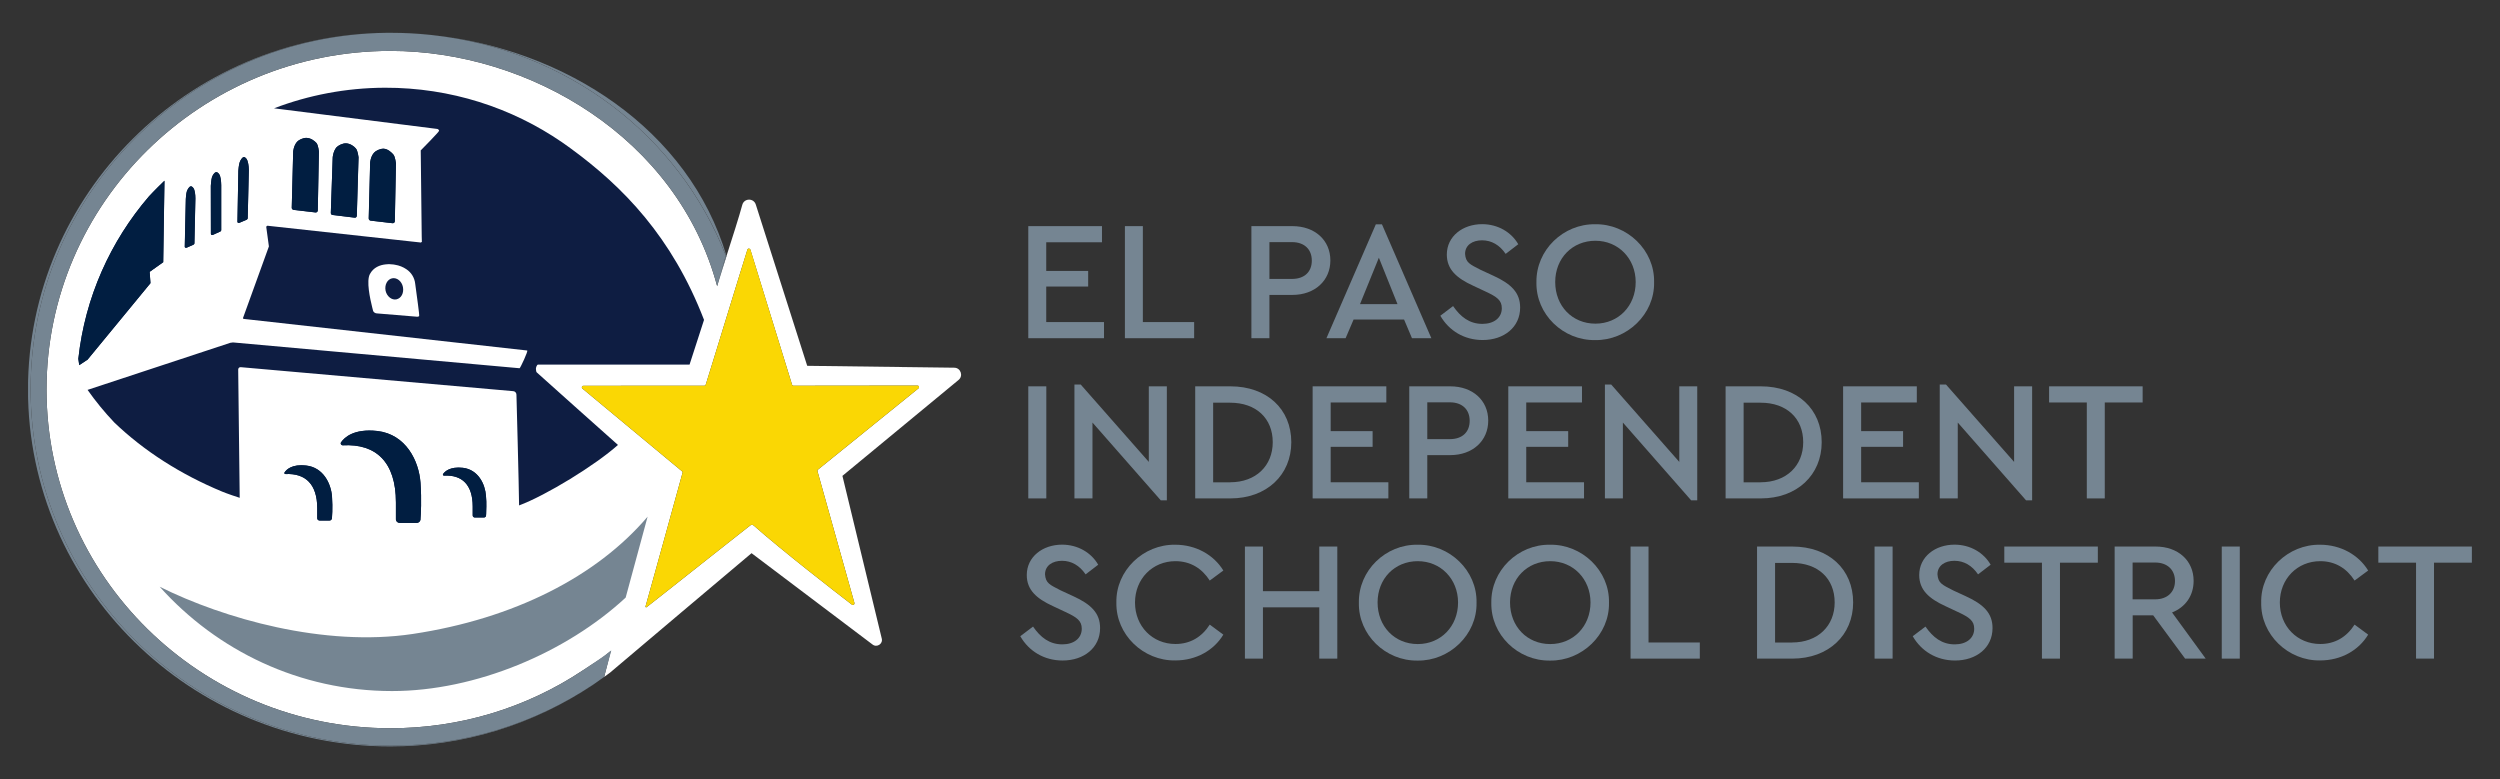 <?xml version="1.0" encoding="utf-8"?>
<!-- Generator: Adobe Illustrator 27.2.0, SVG Export Plug-In . SVG Version: 6.00 Build 0)  -->
<svg version="1.1" id="Layer_1" xmlns="http://www.w3.org/2000/svg" xmlns:xlink="http://www.w3.org/1999/xlink" x="0px" y="0px"
	 viewBox="0 0 331.45 103.3" style="enable-background:new 0 0 331.45 103.3;" xml:space="preserve">
<rect x="0" y="0" width="331.45" height="103.3" fill="#333333" stroke="none"/>
<style type="text/css">
	.st0{clip-path:url(#SVGID_00000044866056953950800490000004358221639431804037_);}
	.st1{clip-path:url(#SVGID_00000129177987771104336700000006013548912805564558_);fill:#FFFFFF;}
	.st2{clip-path:url(#SVGID_00000129177987771104336700000006013548912805564558_);fill:#FAD704;}
	.st3{clip-path:url(#SVGID_00000129177987771104336700000006013548912805564558_);fill:#758592;}
	.st4{clip-path:url(#SVGID_00000129177987771104336700000006013548912805564558_);fill:#0E1D42;}
	.st5{clip-path:url(#SVGID_00000129177987771104336700000006013548912805564558_);fill:#011E41;}
</style>
<g id="MEGA_OFFICIAL_00000116195422898720348390000002780380205787903109_">
	<g>
		<defs>
			<rect id="SVGID_1_" x="3.72" y="4.34" width="324" height="94.62"/>
		</defs>
		<clipPath id="SVGID_00000090282291144805598320000014656908100856442252_">
			<use xlink:href="#SVGID_1_"  style="overflow:visible;"/>
		</clipPath>
		<g style="clip-path:url(#SVGID_00000090282291144805598320000014656908100856442252_);">
			<defs>
				<rect id="SVGID_00000062175610775758397190000003772155046618791296_" x="3.72" y="4.34" width="324" height="94.62"/>
			</defs>
			<clipPath id="SVGID_00000060029437636287645690000008850457604767920803_">
				<use xlink:href="#SVGID_00000062175610775758397190000003772155046618791296_"  style="overflow:visible;"/>
			</clipPath>
			<path style="clip-path:url(#SVGID_00000060029437636287645690000008850457604767920803_);fill:#FFFFFF;" d="M56.91,4.6
				c-1.65-0.17-3.33-0.26-5.03-0.26C53.56,4.34,55.24,4.43,56.91,4.6"/>
			<path style="clip-path:url(#SVGID_00000060029437636287645690000008850457604767920803_);fill:#FFFFFF;" d="M121.77,51.49
				l-13.32,10.77c-0.07,0.04-0.09,0.14-0.07,0.21l4.9,17.47c0.03,0.15-0.08,0.27-0.21,0.27c-0.04,0-0.09-0.01-0.13-0.05
				c-1.97-1.51-9.28-7.17-13.03-10.5c-0.06-0.05-0.14-0.08-0.22-0.08c-0.08,0-0.15,0.03-0.22,0.08c-0.71,0.56-3,2.37-5.52,4.35
				c-1.7,1.35-3.51,2.77-5.02,3.97c-1.51,1.18-2.71,2.14-3.2,2.52c-0.02,0.01-0.04,0.02-0.06,0.02c-0.06,0-0.11-0.05-0.09-0.11
				l1.16-4.16l1.31-4.72l2.44-8.84c0.03-0.08,0-0.16-0.07-0.21l-1.58-1.31l-3.77-3.13l-7.85-6.52c-0.16-0.13-0.07-0.37,0.13-0.37h0
				l9.69-0.01l4.64,0l1.69,0h0c0.09,0,0.16-0.06,0.2-0.15l1.14-3.68l3.18-10.34l0.96-3.09l0.24-0.77c0.03-0.1,0.11-0.15,0.2-0.15
				c0.08,0,0.17,0.05,0.2,0.15L105.01,51c0.02,0.09,0.1,0.14,0.2,0.14l16.43-0.02C121.83,51.12,121.92,51.37,121.77,51.49
				 M80.89,89.17c0.01-0.01,0.02-0.01,0.01-0.01c0.55-0.46,18.11-15.32,18.74-15.82l16.03,12.1c0.58,0.47,1.43-0.08,1.23-0.8
				l-5.21-21.55l15.39-12.71c0.67-0.54,0.29-1.63-0.57-1.63l-19.49-0.25l-6.81-21.36c-0.27-0.91-1.56-0.89-1.8,0.03
				c-0.35,1.33-1.41,4.66-2.09,6.77l-0.01,0.04c-0.34,1.07-0.59,1.81-0.59,1.81l0,0.01l-0.37,1.19l-0.27,0.95
				C89.81,18.22,70.11,6.75,51.77,6.75c-25.14,0-45.6,20.14-45.6,44.9c0,24.76,20.45,44.9,45.6,44.9c9.15,0,17.98-2.66,25.53-7.69
				l0,0c2.09-1.39,2.44-1.48,3.68-2.57l-0.88,3.46"/>
			<path style="clip-path:url(#SVGID_00000060029437636287645690000008850457604767920803_);fill:#FAD704;" d="M108.38,62.47
				l4.9,17.47c0.03,0.15-0.08,0.27-0.21,0.27c-0.04,0-0.09-0.01-0.13-0.05c-1.97-1.51-9.28-7.17-13.03-10.5
				c-0.06-0.05-0.14-0.08-0.22-0.08c-0.08,0-0.15,0.03-0.22,0.08c-0.71,0.56-3,2.36-5.52,4.35c-1.7,1.35-3.51,2.77-5.02,3.97
				c-1.51,1.18-2.71,2.14-3.2,2.52c-0.02,0.01-0.04,0.02-0.06,0.02c-0.06,0-0.11-0.05-0.09-0.11l1.16-4.16l1.31-4.72l2.44-8.84
				c0.02-0.08,0-0.16-0.07-0.21l-1.58-1.31l-3.77-3.13l-7.85-6.52c-0.16-0.13-0.07-0.37,0.13-0.37h0l9.69-0.01l4.64,0l1.69,0h0
				c0.09,0,0.16-0.06,0.2-0.15l1.14-3.68l3.18-10.34l0.96-3.1l0.24-0.77c0.03-0.1,0.11-0.15,0.2-0.15c0.08,0,0.17,0.05,0.21,0.15
				L105.01,51c0.02,0.09,0.1,0.14,0.2,0.14l16.43-0.02c0.2,0,0.29,0.24,0.13,0.37l-13.32,10.77
				C108.38,62.31,108.36,62.4,108.38,62.47"/>
			<path style="clip-path:url(#SVGID_00000060029437636287645690000008850457604767920803_);fill:#758592;" d="M96.23,33.89
				l-0.88,3.1l-0.27,0.95C89.81,18.22,70.11,6.75,51.77,6.75c-25.14,0-45.6,20.14-45.6,44.9c0,24.76,20.45,44.9,45.6,44.9
				c9.15,0,17.98-2.66,25.53-7.69l0,0c1.6-1.07,2.75-1.83,3.75-2.63l-0.96,3.52c-0.32,0.22-0.7,0.49-1.16,0.82
				c0,0-0.01,0.01-0.01,0.01c-7.69,5.22-17.01,8.28-27.04,8.28C25.47,98.86,4.06,77.7,4.06,51.6c0-25.88,21.05-46.9,47.16-47.25
				c0.03,0,0.07,0,0.1,0c0.15,0,0.3,0,0.45,0h0.11c1.68,0,3.36,0.09,5.03,0.26c0.1,0.01,0.2,0.02,0.3,0.03
				C75.17,6.6,89.91,17.83,96.23,33.89"/>
			<path style="clip-path:url(#SVGID_00000060029437636287645690000008850457604767920803_);fill:#758592;" d="M51.88,98.86
				c10.04,0,19.35-3.06,27.04-8.28c-0.1,0.07-0.2,0.15-0.31,0.22v0c-7.95,5.3-17.2,8.16-26.85,8.16
				c-26.49,0-48.05-21.22-48.05-47.31c0-25.91,21.26-47.02,47.5-47.31C25.11,4.69,4.06,25.72,4.06,51.6
				C4.06,77.7,25.47,98.86,51.88,98.86"/>
			<path style="clip-path:url(#SVGID_00000060029437636287645690000008850457604767920803_);fill:#758592;" d="M96.32,33.94
				l-0.01,0.04l-1.22,3.95l0.27-0.95l0.88-3.1C89.91,17.83,75.17,6.6,57.21,4.63C75.07,6.53,91.35,17.22,96.32,33.94"/>
			<path style="clip-path:url(#SVGID_00000060029437636287645690000008850457604767920803_);fill:#0E1D42;" d="M21.64,34.76
				l-1.8,1.28l0.11,1.5L11.6,47.69c-0.02,0.04-0.06,0.06-0.11,0.07l-0.98,0.65l-0.12-0.84c0.89-8.17,4.27-15.6,9.37-21.54
				c0,0,0.76-0.83,2.05-2.07L21.64,34.76z"/>
			<path style="clip-path:url(#SVGID_00000060029437636287645690000008850457604767920803_);fill:#0E1D42;" d="M25.91,26.31
				l-0.13,5.96c-0.01,0.07-0.06,0.12-0.12,0.16l-0.88,0.39c-0.14,0.06-0.28,0-0.28-0.11l0.14-6.34c0,0,0.05-0.79,0.15-1.04
				c0.1-0.24,0.29-0.59,0.5-0.63c0.19-0.03,0.39,0.22,0.47,0.45C25.92,25.61,25.91,26.31,25.91,26.31"/>
			<path style="clip-path:url(#SVGID_00000060029437636287645690000008850457604767920803_);fill:#0E1D42;" d="M29.33,24.55v5.97
				c0,0.08-0.05,0.15-0.12,0.17l-0.96,0.44c-0.14,0.08-0.29,0-0.29-0.12l-0.01-6.38c0,0,0.06-0.85,0.15-1.12
				c0.1-0.28,0.3-0.63,0.55-0.68c0.19-0.04,0.43,0.24,0.52,0.49C29.33,23.8,29.33,24.55,29.33,24.55"/>
			<path style="clip-path:url(#SVGID_00000060029437636287645690000008850457604767920803_);fill:#0E1D42;" d="M32.99,22.56
				l-0.15,6.38c0,0.06-0.06,0.15-0.14,0.19l-0.94,0.4c-0.14,0.07-0.28,0-0.28-0.12l0.12-6.77c0,0,0.06-0.86,0.18-1.13
				c0.09-0.26,0.3-0.63,0.53-0.68c0.2-0.04,0.43,0.25,0.5,0.49C32.99,21.81,32.99,22.56,32.99,22.56"/>
			<path style="clip-path:url(#SVGID_00000060029437636287645690000008850457604767920803_);fill:#0E1D42;" d="M42.28,20.12
				l-0.15,7.77c0,0.17-0.15,0.3-0.31,0.27l-2.89-0.34c-0.15-0.03-0.27-0.15-0.25-0.29l0.19-7.43c0,0,0.05-0.77,0.52-1.31
				c0.22-0.24,0.79-0.54,1.28-0.51c0.57,0.03,1.03,0.4,1.27,0.66C42.21,19.23,42.28,20.12,42.28,20.12"/>
			<path style="clip-path:url(#SVGID_00000060029437636287645690000008850457604767920803_);fill:#0E1D42;" d="M44.01,68.71
				c0,0.04-0.01,0.07-0.03,0.1c-0.05,0.12-0.15,0.2-0.29,0.2h-1.32c-0.18,0-0.31-0.14-0.31-0.3v-1.33c0-3.21-1.58-4.65-4.19-4.53
				c-0.14,0.01-0.22-0.12-0.14-0.22c0.25-0.38,1-1.13,2.86-0.91c2.27,0.25,3.3,2.39,3.43,4.11C44.13,67.39,44.01,68.71,44.01,68.71"
				/>
			<path style="clip-path:url(#SVGID_00000060029437636287645690000008850457604767920803_);fill:#0E1D42;" d="M47.54,20.85
				l-0.23,7.75c0,0.16-0.14,0.3-0.3,0.26L44.1,28.5c-0.14,0-0.25-0.14-0.24-0.29l0.25-7.36c0,0,0.06-0.79,0.5-1.32
				c0.23-0.24,0.79-0.55,1.28-0.53c0.58,0.03,1.06,0.41,1.29,0.68C47.43,19.96,47.54,20.85,47.54,20.85"/>
			<path style="clip-path:url(#SVGID_00000060029437636287645690000008850457604767920803_);fill:#0E1D42;" d="M52.5,21.66
				l-0.15,7.67c0,0.15-0.15,0.29-0.31,0.26l-2.9-0.34c-0.15-0.02-0.25-0.15-0.25-0.3l0.19-7.4c0,0,0.05-0.79,0.52-1.31
				c0.21-0.25,0.81-0.55,1.28-0.53c0.57,0.04,1.05,0.51,1.28,0.78C52.4,20.78,52.5,21.66,52.5,21.66"/>
			<path style="clip-path:url(#SVGID_00000060029437636287645690000008850457604767920803_);fill:#0E1D42;" d="M55.75,68.74v0.09
				c0,0.16-0.09,0.31-0.2,0.39c-0.09,0.08-0.2,0.11-0.33,0.11H53c-0.22,0-0.43-0.15-0.49-0.35c-0.02-0.05-0.02-0.1-0.02-0.15v-2.22
				c0-5.38-2.66-7.81-7.04-7.57c-0.22,0-0.35-0.21-0.24-0.39c0.44-0.64,1.69-1.85,4.81-1.51c3.82,0.44,5.52,3.99,5.73,6.86
				C55.91,66.32,55.79,68.31,55.75,68.74"/>
			<path style="clip-path:url(#SVGID_00000060029437636287645690000008850457604767920803_);fill:#0E1D42;" d="M64.48,67.16
				c0,0.11,0,0.22-0.01,0.33c0,0.53-0.03,0.85-0.03,0.85c0,0.15-0.13,0.27-0.28,0.27h-1.21c-0.15,0-0.28-0.12-0.28-0.27v-1.19
				c0-2.9-1.43-4.22-3.79-4.09c-0.13,0-0.2-0.12-0.14-0.21c0.24-0.35,0.92-1.01,2.62-0.83c2.05,0.24,2.96,2.17,3.07,3.72
				C64.48,66.25,64.49,66.74,64.48,67.16"/>
			<path style="clip-path:url(#SVGID_00000060029437636287645690000008850457604767920803_);fill:#0E1D42;" d="M53.42,38.05
				c0.15,0.79-0.21,1.5-0.87,1.64c-0.61,0.13-1.27-0.4-1.43-1.15c-0.15-0.78,0.23-1.5,0.86-1.64
				C52.62,36.76,53.27,37.29,53.42,38.05"/>
			<path style="clip-path:url(#SVGID_00000060029437636287645690000008850457604767920803_);fill:#0E1D42;" d="M71.33,48.34h20.09
				l1.92-5.93C89.1,31.4,82.6,24.75,75.68,19.69c-0.15-0.1-0.26-0.18-0.4-0.29c-0.25-0.18-0.51-0.36-0.78-0.55
				c-6.65-4.56-14.74-7.24-23.47-7.22c-5.19,0.02-10.14,0.99-14.7,2.73l21.6,2.73c0.14,0,0.24,0.1,0.29,0.24
				c0,0.15-2.4,2.57-2.4,2.57c-0.03,0.01-0.04,0.03-0.04,0.04l0.13,11.39l0.02,0.74c-0.07,0.06-0.14,0.09-0.23,0.09
				c-0.01,0-0.02-0.02-0.03-0.02l-20.19-2.21c-0.08-0.01-0.18,0.08-0.18,0.17l0.35,2.57l-3.43,9.48c-0.03,0.11,0.05,0.13,0.16,0.14
				l37.51,4.18c0.18,0.02-0.92,2.35-1,2.35h-0.03L30.89,45.4c-0.12,0.01-0.25,0.04-0.36,0.05l-18.92,6.24
				c1.06,1.51,2.24,2.95,3.54,4.32c3.93,3.77,8.81,6.89,14.31,9.17c0,0,0.82,0.34,2.32,0.82L31.58,49c0-0.2,0.15-0.34,0.34-0.32
				l36.12,3.18c0.25,0.01,0.43,0.23,0.43,0.46c0,0,0.33,12.17,0.35,14.69c3.61-1.35,10.1-5.33,13.11-8.02c0,0-10.77-9.59-10.77-9.62
				c-0.07-0.03-0.11-0.39-0.11-0.48C71.05,48.73,71.18,48.34,71.33,48.34 M55.57,41.91c-0.06,0.06-0.15,0.08-0.24,0.08h-0.05
				l-5.33-0.44c-0.21-0.01-0.42-0.16-0.48-0.32c-0.01-0.1-0.09-0.3-0.13-0.51c-0.28-1.14-0.79-3.47-0.3-4.38
				c0.47-0.89,1.32-1.21,2.11-1.29c0.28-0.04,0.57-0.04,0.8,0c0.13,0.01,0.26,0.01,0.41,0.05c0.58,0.09,1.08,0.3,1.51,0.59
				c0.67,0.44,1.1,1.15,1.18,1.95C55.24,39.12,55.64,41.83,55.57,41.91"/>
			<path style="clip-path:url(#SVGID_00000060029437636287645690000008850457604767920803_);fill:#011E41;" d="M31.6,22.64
				c0,0,0.06-0.86,0.18-1.13c0.09-0.26,0.3-0.63,0.53-0.68c0.2-0.04,0.43,0.25,0.5,0.49c0.18,0.49,0.18,1.24,0.18,1.24l-0.15,6.38
				c0,0.06-0.06,0.15-0.14,0.19l-0.94,0.4c-0.14,0.07-0.28,0-0.28-0.12L31.6,22.64z M28.1,23.5c0.1-0.28,0.3-0.63,0.55-0.68
				c0.19-0.04,0.43,0.23,0.52,0.49c0.16,0.49,0.16,1.24,0.16,1.24v5.97c0,0.08-0.05,0.15-0.12,0.17l-0.96,0.44
				c-0.14,0.08-0.29,0-0.29-0.12l-0.01-6.38C27.95,24.63,28.01,23.77,28.1,23.5 M24.63,26.37c0,0,0.05-0.79,0.15-1.04
				c0.1-0.24,0.29-0.59,0.5-0.62c0.19-0.03,0.39,0.22,0.47,0.45c0.16,0.46,0.15,1.16,0.15,1.16l-0.13,5.96
				c-0.01,0.07-0.06,0.12-0.12,0.16l-0.88,0.39c-0.14,0.06-0.28,0-0.28-0.11L24.63,26.37z M11.48,47.76l-0.98,0.65l-0.12-0.84
				c0.89-8.17,4.27-15.6,9.37-21.54c0,0,0.76-0.83,2.05-2.07l-0.16,10.8l-1.8,1.28l0.11,1.5L11.6,47.69
				C11.57,47.72,11.54,47.75,11.48,47.76 M44.01,68.71c0,0.04-0.01,0.07-0.03,0.1c-0.05,0.12-0.15,0.2-0.29,0.2h-1.32
				c-0.18,0-0.31-0.14-0.31-0.3v-1.33c0-3.21-1.59-4.65-4.19-4.53c-0.14,0.01-0.21-0.12-0.14-0.22c0.25-0.38,1-1.12,2.86-0.91
				c2.27,0.25,3.3,2.39,3.43,4.11C44.13,67.39,44.01,68.71,44.01,68.71 M55.75,68.74v0.09c0,0.16-0.09,0.31-0.2,0.39
				c-0.09,0.08-0.2,0.11-0.33,0.11H53c-0.22,0-0.43-0.15-0.49-0.35c-0.02-0.05-0.02-0.1-0.02-0.15v-2.22c0-5.38-2.66-7.81-7.04-7.57
				c-0.21,0-0.35-0.21-0.24-0.39c0.44-0.64,1.69-1.85,4.81-1.51c3.82,0.44,5.52,3.99,5.73,6.86C55.92,66.32,55.79,68.31,55.75,68.74
				 M64.48,67.16c0,0.11,0,0.22-0.01,0.33c0,0.53-0.03,0.85-0.03,0.85c0,0.15-0.13,0.27-0.28,0.27h-1.21
				c-0.15,0-0.28-0.12-0.28-0.27v-1.19c0-2.9-1.43-4.22-3.79-4.09c-0.13,0-0.2-0.12-0.14-0.21c0.24-0.35,0.92-1.01,2.62-0.83
				c2.05,0.24,2.96,2.17,3.07,3.72C64.48,66.26,64.49,66.74,64.48,67.16 M38.68,27.54l0.19-7.43c0,0,0.05-0.78,0.52-1.31
				c0.21-0.24,0.79-0.54,1.28-0.51c0.57,0.03,1.03,0.4,1.27,0.66c0.26,0.29,0.34,1.18,0.34,1.18l-0.15,7.77
				c0,0.17-0.15,0.3-0.31,0.27l-2.89-0.34C38.78,27.8,38.67,27.68,38.68,27.54 M43.86,28.22l0.25-7.36c0,0,0.06-0.79,0.5-1.32
				c0.23-0.24,0.79-0.55,1.28-0.53c0.58,0.03,1.06,0.41,1.29,0.68c0.25,0.26,0.35,1.15,0.35,1.15l-0.23,7.75
				c0,0.16-0.14,0.3-0.3,0.26L44.1,28.5C43.96,28.5,43.85,28.37,43.86,28.22 M48.88,28.95l0.19-7.39c0,0,0.05-0.79,0.52-1.31
				c0.21-0.25,0.8-0.55,1.28-0.53c0.57,0.04,1.05,0.51,1.28,0.78c0.24,0.29,0.34,1.16,0.34,1.16l-0.15,7.67
				c0,0.15-0.15,0.29-0.31,0.26l-2.9-0.34C48.98,29.23,48.88,29.1,48.88,28.95"/>
			<path style="clip-path:url(#SVGID_00000060029437636287645690000008850457604767920803_);fill:#758592;" d="M85.86,68.5
				l-2.91,10.73c-7.88,7.3-19.88,12.39-30.97,12.39c-12.23,0-23.21-5.35-30.81-13.83c8.51,4.24,21.83,8.02,33.55,6.26
				C68.17,82.03,79.14,76.4,85.86,68.5"/>
			<polygon style="clip-path:url(#SVGID_00000060029437636287645690000008850457604767920803_);fill:#758592;" points="
				136.33,29.98 146.1,29.98 146.1,32.12 138.71,32.12 138.71,35.92 144.27,35.92 144.27,37.99 138.71,37.99 138.71,42.7 
				146.37,42.7 146.37,44.84 136.33,44.84 			"/>
			<polygon style="clip-path:url(#SVGID_00000060029437636287645690000008850457604767920803_);fill:#758592;" points="
				149.14,29.98 151.52,29.98 151.52,42.7 158.32,42.7 158.32,44.84 149.14,44.84 			"/>
			<path style="clip-path:url(#SVGID_00000060029437636287645690000008850457604767920803_);fill:#758592;" d="M165.91,29.98h5.43
				c2.99,0,5.04,1.87,5.04,4.55c0,2.66-2.05,4.57-5.04,4.57h-3.04v5.74h-2.39V29.98z M171.29,36.98c1.69,0,2.63-0.97,2.63-2.43
				c0-1.46-0.95-2.45-2.63-2.45h-2.99v4.88H171.29z"/>
			<path style="clip-path:url(#SVGID_00000060029437636287645690000008850457604767920803_);fill:#758592;" d="M186.15,42.36h-6.69
				l-1.06,2.48h-2.54l6.55-15.1h0.81l6.55,15.1h-2.57L186.15,42.36z M182.81,34.17l-2.5,6.15h4.97L182.81,34.17z"/>
			<path style="clip-path:url(#SVGID_00000060029437636287645690000008850457604767920803_);fill:#758592;" d="M192.65,40.58
				c0.99,1.44,2.18,2.36,3.89,2.36c1.53,0,2.57-0.81,2.57-2.07c0-1.06-0.63-1.51-2.18-2.23l-1.64-0.77
				c-2.16-0.99-3.47-2.14-3.47-4.12c0-2.43,2.12-4.03,4.68-4.03c2.09,0,3.87,1.06,4.79,2.66l-1.67,1.28
				c-0.79-1.17-1.87-1.8-3.13-1.8c-1.26,0-2.25,0.63-2.25,1.8c0.09,1.17,0.61,1.37,2.07,2.12l1.67,0.77
				c2.41,1.1,3.56,2.27,3.56,4.23c0,2.59-2.12,4.3-4.97,4.3c-2.43,0-4.46-1.22-5.61-3.22L192.65,40.58z"/>
			<path style="clip-path:url(#SVGID_00000060029437636287645690000008850457604767920803_);fill:#758592;" d="M211.49,29.73
				c4.21-0.07,7.9,3.42,7.81,7.68c0.09,4.25-3.6,7.74-7.81,7.68c-4.25,0.07-7.88-3.42-7.79-7.68
				C203.64,33.15,207.26,29.67,211.49,29.73 M211.52,31.92c-3.08,0-5.33,2.34-5.33,5.47c0,3.17,2.25,5.52,5.33,5.52
				c3.04,0,5.34-2.34,5.34-5.52C216.85,34.28,214.56,31.92,211.52,31.92"/>
			
				<rect x="136.33" y="51.22" style="clip-path:url(#SVGID_00000060029437636287645690000008850457604767920803_);fill:#758592;" width="2.39" height="14.86"/>
			<polygon style="clip-path:url(#SVGID_00000060029437636287645690000008850457604767920803_);fill:#758592;" points="154.7,51.22 
				154.7,66.33 153.89,66.33 144.84,56.02 144.84,66.08 142.45,66.08 142.45,50.98 143.28,50.98 152.31,61.24 152.31,51.22 			"/>
			<path style="clip-path:url(#SVGID_00000060029437636287645690000008850457604767920803_);fill:#758592;" d="M158.46,51.22h4.66
				c4.86,0,8.08,3.02,8.08,7.41c0,4.32-3.24,7.45-8.08,7.45h-4.66V51.22z M163.09,63.94c3.44,0,5.65-2.21,5.65-5.31
				c0-3.15-2.18-5.24-5.65-5.24h-2.25v10.56H163.09z"/>
			<polygon style="clip-path:url(#SVGID_00000060029437636287645690000008850457604767920803_);fill:#758592;" points="
				174.03,51.22 183.8,51.22 183.8,53.36 176.42,53.36 176.42,57.16 181.98,57.16 181.98,59.24 176.42,59.24 176.42,63.94 
				184.07,63.94 184.07,66.08 174.03,66.08 			"/>
			<path style="clip-path:url(#SVGID_00000060029437636287645690000008850457604767920803_);fill:#758592;" d="M186.84,51.22h5.43
				c2.99,0,5.04,1.87,5.04,4.55c0,2.66-2.05,4.57-5.04,4.57h-3.04v5.74h-2.39V51.22z M192.22,58.22c1.69,0,2.63-0.97,2.63-2.43
				c0-1.46-0.95-2.45-2.63-2.45h-2.99v4.88H192.22z"/>
			<polygon style="clip-path:url(#SVGID_00000060029437636287645690000008850457604767920803_);fill:#758592;" points="
				199.97,51.22 209.74,51.22 209.74,53.36 202.35,53.36 202.35,57.16 207.91,57.16 207.91,59.24 202.35,59.24 202.35,63.94 
				210.01,63.94 210.01,66.08 199.97,66.08 			"/>
			<polygon style="clip-path:url(#SVGID_00000060029437636287645690000008850457604767920803_);fill:#758592;" points="
				225.02,51.22 225.02,66.33 224.21,66.33 215.16,56.02 215.16,66.08 212.78,66.08 212.78,50.98 213.61,50.98 222.64,61.24 
				222.64,51.22 			"/>
			<path style="clip-path:url(#SVGID_00000060029437636287645690000008850457604767920803_);fill:#758592;" d="M228.78,51.22h4.66
				c4.86,0,8.08,3.02,8.08,7.41c0,4.32-3.24,7.45-8.08,7.45h-4.66V51.22z M233.42,63.94c3.44,0,5.65-2.21,5.65-5.31
				c0-3.15-2.18-5.24-5.65-5.24h-2.25v10.56H233.42z"/>
			<polygon style="clip-path:url(#SVGID_00000060029437636287645690000008850457604767920803_);fill:#758592;" points="
				244.36,51.22 254.13,51.22 254.13,53.36 246.75,53.36 246.75,57.16 252.31,57.16 252.31,59.24 246.75,59.24 246.75,63.94 
				254.4,63.94 254.4,66.08 244.36,66.08 			"/>
			<polygon style="clip-path:url(#SVGID_00000060029437636287645690000008850457604767920803_);fill:#758592;" points="
				269.42,51.22 269.42,66.33 268.61,66.33 259.56,56.02 259.56,66.08 257.17,66.08 257.17,50.98 258,50.98 267.03,61.24 
				267.03,51.22 			"/>
			<polygon style="clip-path:url(#SVGID_00000060029437636287645690000008850457604767920803_);fill:#758592;" points="
				276.67,53.36 271.67,53.36 271.67,51.22 284.07,51.22 284.07,53.36 279.05,53.36 279.05,66.08 276.67,66.08 			"/>
			<path style="clip-path:url(#SVGID_00000060029437636287645690000008850457604767920803_);fill:#758592;" d="M136.96,83.07
				c0.99,1.44,2.18,2.36,3.89,2.36c1.53,0,2.57-0.81,2.57-2.07c0-1.06-0.63-1.51-2.18-2.23l-1.64-0.77
				c-2.16-0.99-3.47-2.14-3.47-4.12c0-2.43,2.12-4.03,4.68-4.03c2.09,0,3.87,1.06,4.79,2.66l-1.67,1.28
				c-0.79-1.17-1.87-1.8-3.13-1.8s-2.25,0.63-2.25,1.8c0.09,1.17,0.61,1.37,2.07,2.12l1.67,0.77c2.41,1.1,3.56,2.27,3.56,4.23
				c0,2.59-2.12,4.3-4.97,4.3c-2.43,0-4.46-1.22-5.61-3.22L136.96,83.07z"/>
			<path style="clip-path:url(#SVGID_00000060029437636287645690000008850457604767920803_);fill:#758592;" d="M155.82,72.22
				c2.72,0,5.09,1.33,6.37,3.42l-1.8,1.33c-1.06-1.64-2.59-2.57-4.55-2.57c-3.04,0-5.36,2.34-5.36,5.49s2.32,5.49,5.36,5.49
				c1.96,0,3.49-0.92,4.55-2.57l1.8,1.33c-1.26,2.09-3.6,3.42-6.37,3.42c-4.23,0.07-7.9-3.42-7.81-7.68
				C147.92,75.64,151.59,72.15,155.82,72.22"/>
			<polygon style="clip-path:url(#SVGID_00000060029437636287645690000008850457604767920803_);fill:#758592;" points="
				165.05,72.46 167.44,72.46 167.44,78.38 174.91,78.38 174.91,72.46 177.3,72.46 177.3,87.32 174.91,87.32 174.91,80.52 
				167.44,80.52 167.44,87.32 165.05,87.32 			"/>
			<path style="clip-path:url(#SVGID_00000060029437636287645690000008850457604767920803_);fill:#758592;" d="M187.95,72.22
				c4.21-0.07,7.9,3.42,7.81,7.68c0.09,4.25-3.6,7.74-7.81,7.68c-4.25,0.07-7.88-3.42-7.79-7.68
				C180.09,75.64,183.71,72.15,187.95,72.22 M187.97,74.4c-3.08,0-5.33,2.34-5.33,5.47c0,3.17,2.25,5.52,5.33,5.52
				c3.04,0,5.34-2.34,5.34-5.52C193.3,76.76,191.01,74.4,187.97,74.4"/>
			<path style="clip-path:url(#SVGID_00000060029437636287645690000008850457604767920803_);fill:#758592;" d="M205.51,72.22
				c4.21-0.07,7.9,3.42,7.81,7.68c0.09,4.25-3.6,7.74-7.81,7.68c-4.25,0.07-7.88-3.42-7.79-7.68
				C197.65,75.64,201.27,72.15,205.51,72.22 M205.53,74.4c-3.08,0-5.33,2.34-5.33,5.47c0,3.17,2.25,5.52,5.33,5.52
				c3.04,0,5.34-2.34,5.34-5.52C210.86,76.76,208.57,74.4,205.53,74.4"/>
			<polygon style="clip-path:url(#SVGID_00000060029437636287645690000008850457604767920803_);fill:#758592;" points="
				216.18,72.46 218.56,72.46 218.56,85.18 225.36,85.18 225.36,87.32 216.18,87.32 			"/>
			<path style="clip-path:url(#SVGID_00000060029437636287645690000008850457604767920803_);fill:#758592;" d="M232.95,72.46h4.66
				c4.86,0,8.08,3.02,8.08,7.41c0,4.32-3.24,7.45-8.08,7.45h-4.66V72.46z M237.59,85.18c3.44,0,5.65-2.21,5.65-5.31
				c0-3.15-2.18-5.24-5.65-5.24h-2.25v10.56H237.59z"/>
			
				<rect x="248.53" y="72.46" style="clip-path:url(#SVGID_00000060029437636287645690000008850457604767920803_);fill:#758592;" width="2.39" height="14.86"/>
			<path style="clip-path:url(#SVGID_00000060029437636287645690000008850457604767920803_);fill:#758592;" d="M255.28,83.07
				c0.99,1.44,2.18,2.36,3.89,2.36c1.53,0,2.57-0.81,2.57-2.07c0-1.06-0.63-1.51-2.18-2.23l-1.64-0.77
				c-2.16-0.99-3.47-2.14-3.47-4.12c0-2.43,2.12-4.03,4.68-4.03c2.09,0,3.87,1.06,4.79,2.66l-1.67,1.28
				c-0.79-1.17-1.87-1.8-3.13-1.8c-1.26,0-2.25,0.63-2.25,1.8c0.09,1.17,0.61,1.37,2.07,2.12l1.67,0.77
				c2.41,1.1,3.56,2.27,3.56,4.23c0,2.59-2.12,4.3-4.97,4.3c-2.43,0-4.46-1.22-5.61-3.22L255.28,83.07z"/>
			<polygon style="clip-path:url(#SVGID_00000060029437636287645690000008850457604767920803_);fill:#758592;" points="270.72,74.6 
				265.73,74.6 265.73,72.46 278.13,72.46 278.13,74.6 273.11,74.6 273.11,87.32 270.72,87.32 			"/>
			<path style="clip-path:url(#SVGID_00000060029437636287645690000008850457604767920803_);fill:#758592;" d="M289.7,87.32
				l-4.23-5.74h-2.72v5.74h-2.39V72.46h5.43c2.99,0,5.04,1.87,5.04,4.55c0,1.96-1.08,3.49-2.86,4.19l4.46,6.12H289.7z M282.74,79.46
				h2.99c1.64,0,2.63-0.99,2.63-2.43c0-1.46-0.99-2.45-2.63-2.45h-2.99V79.46z"/>
			
				<rect x="294.56" y="72.46" style="clip-path:url(#SVGID_00000060029437636287645690000008850457604767920803_);fill:#758592;" width="2.39" height="14.86"/>
			<path style="clip-path:url(#SVGID_00000060029437636287645690000008850457604767920803_);fill:#758592;" d="M307.6,72.22
				c2.72,0,5.09,1.33,6.37,3.42l-1.8,1.33c-1.06-1.64-2.59-2.57-4.55-2.57c-3.04,0-5.36,2.34-5.36,5.49s2.32,5.49,5.36,5.49
				c1.96,0,3.49-0.92,4.55-2.57l1.8,1.33c-1.26,2.09-3.6,3.42-6.37,3.42c-4.23,0.07-7.9-3.42-7.81-7.68
				C299.7,75.64,303.37,72.15,307.6,72.22"/>
			<polygon style="clip-path:url(#SVGID_00000060029437636287645690000008850457604767920803_);fill:#758592;" points="320.32,74.6 
				315.32,74.6 315.32,72.46 327.72,72.46 327.72,74.6 322.7,74.6 322.7,87.32 320.32,87.32 			"/>
		</g>
	</g>
</g>
</svg>
